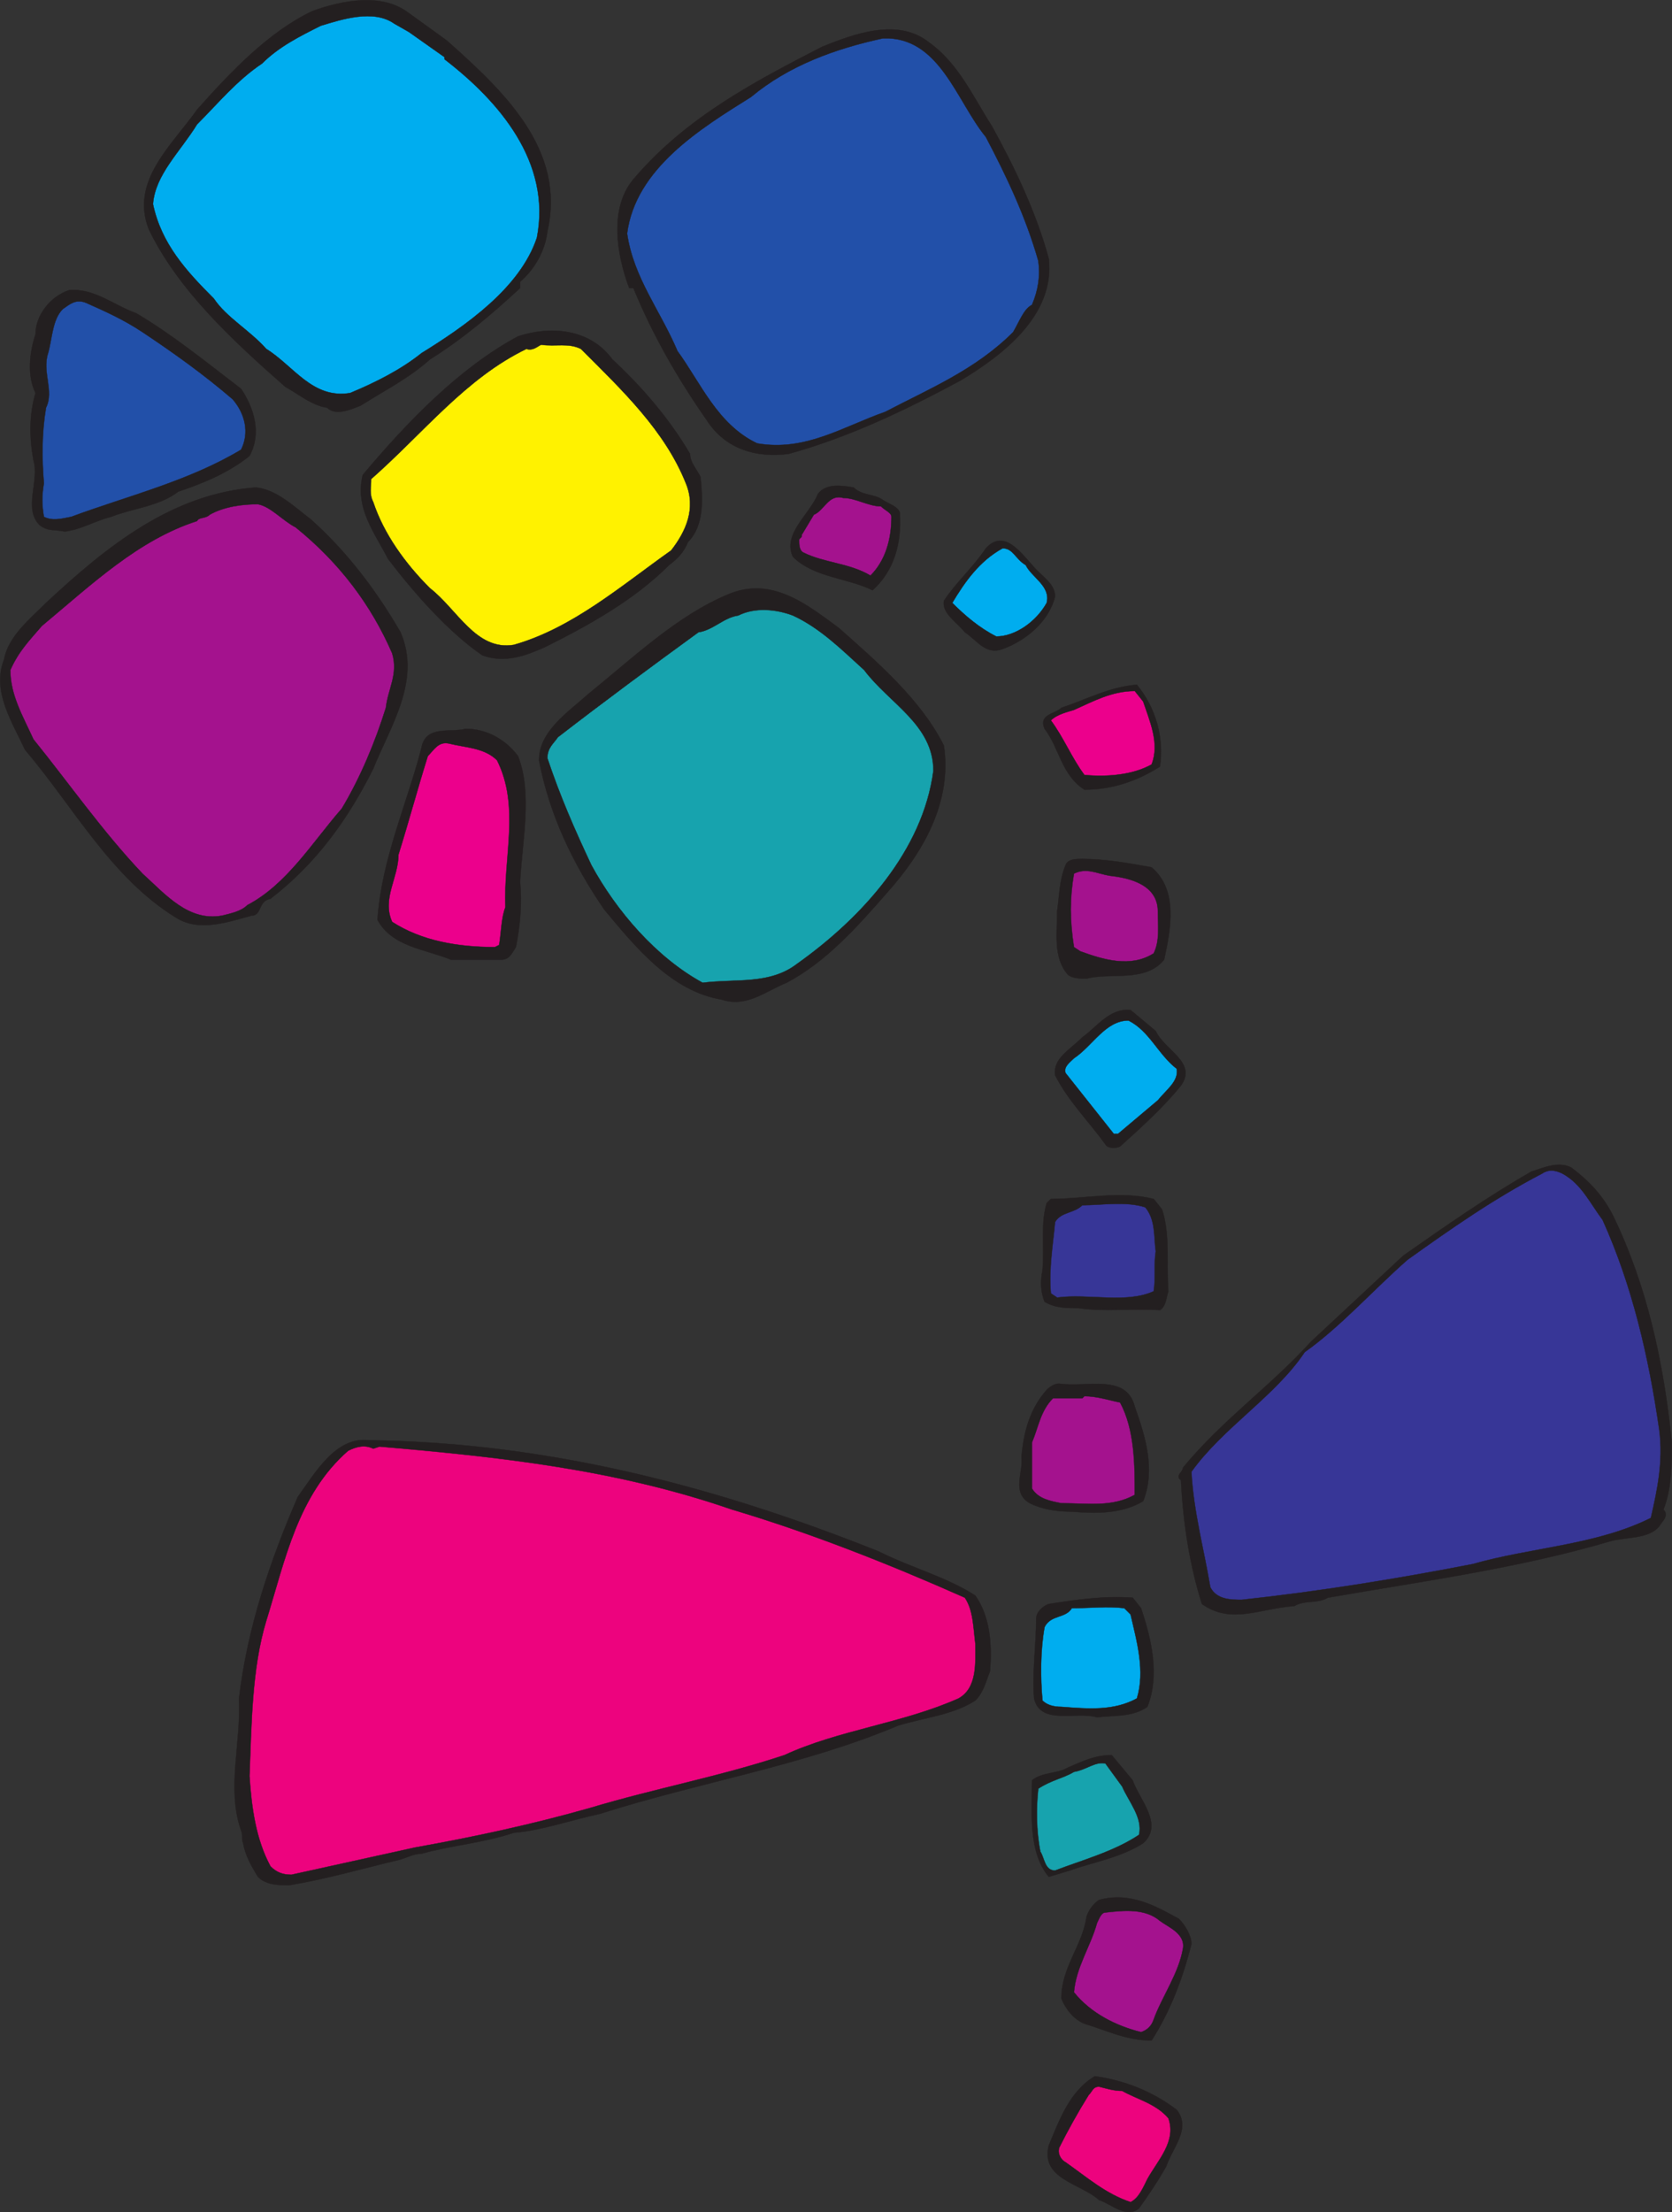 <svg xmlns="http://www.w3.org/2000/svg" width="597.757" height="790.579"><rect width="100%" height="100%" fill="#333333" stroke="none"/><path fill="#231f20" fill-rule="evenodd" d="M159.697 14.445c20.25 18 42.75 39 36 68.25-.75 6.75-4.5 13.5-9.75 18v2.25c-9.75 9-20.25 18-32.25 25.5-7.5 6.75-16.5 11.25-24.75 16.5-3.75 1.5-9 3.75-12 .75-5.25-.75-9.75-4.5-15-7.5-18.75-16.5-38.25-34.5-48.75-56.25-6.75-17.25 8.25-30 17.25-42.75 12-13.5 25.5-27.75 41.25-35.25 10.5-3.75 24.75-6.75 34.5.75l13.5 9.75"/><path fill="none" stroke="#231f20" stroke-linecap="round" stroke-linejoin="round" stroke-miterlimit="10" stroke-width=".12" d="M159.697 14.445c20.25 18 42.75 39 36 68.25-.75 6.75-4.5 13.5-9.75 18v2.25c-9.75 9-20.25 18-32.25 25.5-7.5 6.75-16.5 11.25-24.75 16.5-3.75 1.5-9 3.75-12 .75-5.25-.75-9.75-4.5-15-7.5-18.75-16.5-38.25-34.5-48.75-56.25-6.75-17.25 8.25-30 17.25-42.75 12-13.5 25.5-27.75 41.25-35.25 10.5-3.75 24.75-6.75 34.5.75zm0 0"/><path fill="#00adef" fill-rule="evenodd" d="m146.197 11.445 12.75 9v.75c19.5 15 38.25 36.75 33 63.75-6 18-25.5 31.5-41.25 41.25-7.5 6-16.5 10.5-25.5 14.25-13.5 2.25-20.25-9.75-30-15.75-6-6.75-14.25-11.25-18.75-18-9.75-9.75-18.75-19.5-21.75-33.75.75-10.5 9.75-18.75 15.75-28.5 7.5-7.5 14.25-15.75 23.25-21.75 6-6 13.5-9.75 21-13.5 7.5-2.25 18.75-6 26.25-.75l5.25 3"/><path fill="none" stroke="#231f20" stroke-linecap="round" stroke-linejoin="round" stroke-miterlimit="10" stroke-width=".12" d="m146.197 11.445 12.75 9v.75c19.5 15 38.25 36.75 33 63.75-6 18-25.5 31.5-41.25 41.25-7.5 6-16.5 10.5-25.5 14.25-13.5 2.25-20.25-9.75-30-15.75-6-6.75-14.25-11.25-18.75-18-9.75-9.75-18.75-19.5-21.75-33.75.75-10.5 9.75-18.75 15.75-28.5 7.5-7.5 14.25-15.75 23.25-21.75 6-6 13.5-9.75 21-13.5 7.5-2.25 18.75-6 26.25-.75zm0 0"/><path fill="#231f20" fill-rule="evenodd" d="M354.697 45.195c8.25 15 15.75 30.75 20.25 47.25 2.25 20.25-16.5 34.5-31.5 43.5-19.5 10.5-39.75 20.25-61.5 26.25-11.25 1.5-22.5-1.5-29.25-12-10.5-15-19.5-30.75-26.25-47.25h-1.5c-4.5-12-7.5-29.25 2.25-39.75 18.75-21.75 43.5-34.5 66.75-46.5 11.25-4.5 27-10.5 38.25-1.5 10.5 7.5 15.75 19.5 22.5 30"/><path fill="none" stroke="#231f20" stroke-linecap="round" stroke-linejoin="round" stroke-miterlimit="10" stroke-width=".12" d="M354.697 45.195c8.25 15 15.75 30.75 20.25 47.25 2.25 20.25-16.5 34.5-31.5 43.5-19.5 10.5-39.75 20.25-61.5 26.25-11.25 1.5-22.5-1.5-29.25-12-10.5-15-19.5-30.75-26.25-47.25h-1.5c-4.5-12-7.5-29.25 2.25-39.75 18.75-21.75 43.5-34.5 66.75-46.5 11.25-4.5 27-10.5 38.25-1.5 10.5 7.5 15.75 19.5 22.5 30zm0 0"/><path fill="#2250a9" fill-rule="evenodd" d="M352.447 48.945c7.5 14.25 14.25 28.5 18.75 44.25.75 5.25 0 10.5-2.25 15.75-3 1.5-4.5 6-6.75 9.75-13.5 13.5-30 20.25-45.75 28.5-15 5.25-28.5 14.25-45.75 11.25-14.25-6.75-20.25-21.75-28.5-33-6-14.25-15.75-26.25-18-42 3-23.25 26.25-37.5 44.25-48.75 13.5-11.25 30-17.25 47.25-21 20.25-.75 26.25 22.5 36.75 35.25"/><path fill="none" stroke="#231f20" stroke-linecap="round" stroke-linejoin="round" stroke-miterlimit="10" stroke-width=".12" d="M352.447 48.945c7.5 14.25 14.25 28.5 18.75 44.25.75 5.25 0 10.5-2.25 15.75-3 1.5-4.5 6-6.75 9.75-13.5 13.5-30 20.25-45.75 28.5-15 5.25-28.5 14.25-45.75 11.25-14.25-6.75-20.25-21.75-28.5-33-6-14.25-15.75-26.25-18-42 3-23.25 26.25-37.5 44.25-48.75 13.5-11.25 30-17.25 47.25-21 20.25-.75 26.25 22.5 36.75 35.25zm0 0"/><path fill="#231f20" fill-rule="evenodd" d="M48.697 111.945c12.75 7.5 24.75 17.25 37.5 27 4.5 6.75 7.5 15.75 3 24-7.5 6-16.5 9.75-25.5 12.75-6.75 5.25-16.5 6-24 9-6 1.5-10.5 4.5-16.5 5.25-3.75-.75-6 0-9-2.25-6-6 0-15.75-2.25-23.25-1.5-8.25-1.5-16.5.75-24-3-6-2.25-14.25 0-21 0-6.75 5.25-13.5 12-15.75 9-.75 15.75 5.25 24 8.25"/><path fill="none" stroke="#231f20" stroke-linecap="round" stroke-linejoin="round" stroke-miterlimit="10" stroke-width=".12" d="M48.697 111.945c12.75 7.5 24.75 17.25 37.5 27 4.5 6.75 7.5 15.75 3 24-7.5 6-16.5 9.75-25.5 12.75-6.75 5.25-16.5 6-24 9-6 1.5-10.5 4.5-16.5 5.25-3.75-.75-6 0-9-2.25-6-6 0-15.75-2.25-23.25-1.5-8.25-1.5-16.5.75-24-3-6-2.25-14.25 0-21 0-6.75 5.25-13.5 12-15.75 9-.75 15.75 5.25 24 8.25zm0 0"/><path fill="#2250a9" fill-rule="evenodd" d="M50.947 118.695c11.25 7.5 21.75 15 32.25 24 4.5 5.25 6 12 3 18-18.75 11.25-40.5 16.5-60.75 24-3.75.75-6.75 1.5-9.75 0-.75-4.5-.75-7.5 0-12-.75-9-.75-18 .75-27 3-6-1.5-12.75.75-19.5 1.5-5.25 1.5-12 5.25-15.75 2.25-1.5 4.5-3.75 8.25-2.25 6.75 3 13.5 6 20.25 10.5"/><path fill="none" stroke="#231f20" stroke-linecap="round" stroke-linejoin="round" stroke-miterlimit="10" stroke-width=".12" d="M50.947 118.695c11.25 7.5 21.75 15 32.25 24 4.5 5.25 6 12 3 18-18.75 11.25-40.5 16.5-60.75 24-3.75.75-6.75 1.5-9.75 0-.75-4.5-.75-7.5 0-12-.75-9-.75-18 .75-27 3-6-1.5-12.75.75-19.5 1.5-5.25 1.5-12 5.25-15.75 2.25-1.5 4.5-3.75 8.25-2.25 6.75 3 13.5 6 20.25 10.5zm0 0"/><path fill="#231f20" fill-rule="evenodd" d="M218.947 128.445c10.5 9.75 20.25 21 27.75 33.75 0 3 2.25 5.25 3.75 8.25.75 7.5 1.5 17.25-4.5 23.25-1.5 3.75-3.75 6-6.75 8.25-12.75 12.75-29.25 21.75-44.25 29.25-6.75 3-14.25 6-22.5 3-12-8.25-24-21.75-33.75-34.5-4.5-9-12-18-9-30 15.75-18.75 34.5-38.25 55.5-49.5 11.25-3.75 25.5-3 33.75 8.25"/><path fill="none" stroke="#231f20" stroke-linecap="round" stroke-linejoin="round" stroke-miterlimit="10" stroke-width=".12" d="M218.947 128.445c10.5 9.75 20.25 21 27.75 33.75 0 3 2.25 5.25 3.75 8.25.75 7.5 1.5 17.25-4.5 23.25-1.5 3.75-3.75 6-6.75 8.25-12.75 12.75-29.25 21.75-44.25 29.25-6.75 3-14.25 6-22.5 3-12-8.25-24-21.75-33.75-34.5-4.5-9-12-18-9-30 15.75-18.75 34.5-38.25 55.5-49.5 11.25-3.75 25.5-3 33.75 8.25zm0 0"/><path fill="#fff200" fill-rule="evenodd" d="M207.697 124.695c15 15 30 29.25 37.5 48 3.75 9 0 17.25-5.25 24-18 12.75-35.25 27.75-56.25 33.75-13.5 2.25-20.25-12.75-30-20.25-9-9-16.5-19.5-20.25-30.75-1.5-3-.75-5.25-.75-8.25 18.75-16.5 33.75-36 55.5-46.5 2.25.75 3.75-.75 5.25-1.5 5.25.75 9.75-.75 14.25 1.5"/><path fill="none" stroke="#231f20" stroke-linecap="round" stroke-linejoin="round" stroke-miterlimit="10" stroke-width=".12" d="M207.697 124.695c15 15 30 29.25 37.5 48 3.75 9 0 17.25-5.25 24-18 12.75-35.25 27.75-56.25 33.75-13.5 2.25-20.25-12.75-30-20.25-9-9-16.5-19.5-20.25-30.75-1.5-3-.75-5.25-.75-8.25 18.75-16.5 33.75-36 55.5-46.5 2.25.75 3.75-.75 5.25-1.5 5.25.75 9.75-.75 14.25 1.5zm0 0"/><path fill="#231f20" fill-rule="evenodd" d="M315.697 178.695c2.25 1.5 5.25 2.25 6 4.5.75 11.25-2.25 21-9.75 27.75-9-4.5-21-4.5-28.5-12-3.75-8.25 6-15 9-22.5 3-3.75 8.25-3 12.75-2.25 3 3 7.5 2.25 10.5 4.5"/><path fill="none" stroke="#231f20" stroke-linecap="round" stroke-linejoin="round" stroke-miterlimit="10" stroke-width=".12" d="M315.697 178.695c2.25 1.5 5.25 2.25 6 4.5.75 11.25-2.25 21-9.75 27.75-9-4.5-21-4.5-28.5-12-3.75-8.25 6-15 9-22.5 3-3.75 8.25-3 12.75-2.25 3 3 7.5 2.25 10.5 4.5zm0 0"/><path fill="#231f20" fill-rule="evenodd" d="M110.947 185.445c13.5 12 24 26.25 32.25 40.5 7.5 17.25-3.75 33.75-9.75 48.75-9 18-20.25 33.75-36.75 46.5-4.5.75-3 6-6.75 6-8.25 2.25-18.75 6-27 .75-23.25-14.25-36.75-39.75-54-60-4.5-9.75-12-21-7.5-32.25 1.5-8.25 9-14.25 15-20.25 21.75-20.25 45-39 75-41.25 7.5.75 13.5 6.75 19.5 11.25"/><path fill="none" stroke="#231f20" stroke-linecap="round" stroke-linejoin="round" stroke-miterlimit="10" stroke-width=".12" d="M110.947 185.445c13.5 12 24 26.25 32.25 40.5 7.5 17.25-3.75 33.75-9.75 48.75-9 18-20.25 33.75-36.75 46.5-4.5.75-3 6-6.75 6-8.25 2.25-18.75 6-27 .75-23.25-14.25-36.75-39.75-54-60-4.5-9.75-12-21-7.5-32.25 1.5-8.25 9-14.25 15-20.25 21.75-20.25 45-39 75-41.25 7.5.75 13.5 6.75 19.5 11.25zm0 0"/><path fill="#a4128e" fill-rule="evenodd" d="M314.947 180.945c1.5 1.5 3.75 2.25 3.75 3.75 0 8.25-2.25 15.75-7.5 21-7.5-4.5-16.5-4.5-24-8.25-1.5-.75-1.5-3-1.5-4.5 0-.75 1.5-.75.75-2.25v.75l4.5-7.5c3.75-1.5 5.25-7.5 10.5-6 4.5 0 9 3 13.5 3"/><path fill="none" stroke="#231f20" stroke-linecap="round" stroke-linejoin="round" stroke-miterlimit="10" stroke-width=".12" d="M314.947 180.945c1.5 1.5 3.75 2.25 3.75 3.75 0 8.25-2.25 15.75-7.5 21-7.5-4.5-16.5-4.5-24-8.25-1.5-.75-1.5-3-1.5-4.5 0-.75 1.5-.75.75-2.25v.75l4.5-7.5c3.75-1.5 5.25-7.5 10.5-6 4.5 0 9 3 13.5 3zm0 0"/><path fill="#a4128e" fill-rule="evenodd" d="M105.697 188.445c15.75 12.75 27 27.75 34.5 45 2.25 7.5-1.5 12.75-2.25 19.5-3.75 12-9 24.75-15.75 36-10.5 12-19.5 27-33.75 34.5-2.25 2.25-6 3-9 3.75-12 2.25-20.25-7.5-28.5-15-14.25-15-26.25-32.25-39-48-3.75-8.25-8.25-15.75-8.25-24.75 3-6.75 6.75-10.5 11.25-15.75 18-15 34.5-30.75 55.5-37.5.75-1.5 3-.75 4.5-2.25 5.25-3 12-3.75 17.25-3.75 4.5.75 9 6 13.5 8.25"/><path fill="none" stroke="#231f20" stroke-linecap="round" stroke-linejoin="round" stroke-miterlimit="10" stroke-width=".12" d="M105.697 188.445c15.75 12.75 27 27.75 34.5 45 2.25 7.5-1.5 12.75-2.25 19.5-3.75 12-9 24.75-15.75 36-10.5 12-19.5 27-33.75 34.5-2.25 2.25-6 3-9 3.75-12 2.25-20.25-7.5-28.5-15-14.25-15-26.25-32.25-39-48-3.75-8.25-8.25-15.75-8.25-24.75 3-6.75 6.75-10.5 11.25-15.75 18-15 34.5-30.75 55.5-37.5.75-1.5 3-.75 4.5-2.25 5.25-3 12-3.75 17.25-3.75 4.5.75 9 6 13.5 8.25zm0 0"/><path fill="#231f20" fill-rule="evenodd" d="M371.947 204.945c2.25 2.25 5.25 4.5 5.25 8.25-2.25 9-10.5 15.75-18.75 18.75-6 2.25-9-3-13.5-6-3-3.75-8.25-6.75-7.5-11.25 4.5-6.75 10.5-12 15-18.75 7.5-8.25 14.25 4.5 19.5 9"/><path fill="none" stroke="#231f20" stroke-linecap="round" stroke-linejoin="round" stroke-miterlimit="10" stroke-width=".12" d="M371.947 204.945c2.25 2.25 5.25 4.5 5.25 8.25-2.25 9-10.5 15.75-18.75 18.75-6 2.25-9-3-13.5-6-3-3.75-8.25-6.75-7.5-11.25 4.5-6.75 10.5-12 15-18.75 7.5-8.25 14.25 4.5 19.5 9zm0 0"/><path fill="#00adef" fill-rule="evenodd" d="M366.697 201.945c2.25 4.5 9 7.5 7.5 13.5-3.75 6.75-11.25 12-18 12-6-3-11.25-7.5-15.75-12 4.5-7.5 9.75-15 18-19.5 3.75 0 4.5 3.75 8.25 6"/><path fill="none" stroke="#231f20" stroke-linecap="round" stroke-linejoin="round" stroke-miterlimit="10" stroke-width=".12" d="M366.697 201.945c2.25 4.5 9 7.5 7.5 13.5-3.75 6.75-11.25 12-18 12-6-3-11.25-7.5-15.75-12 4.5-7.5 9.75-15 18-19.5 3.75 0 4.5 3.75 8.25 6zm0 0"/><path fill="#231f20" fill-rule="evenodd" d="M299.947 224.445c13.5 12 29.25 25.5 37.5 42 3 20.25-7.5 38.25-20.25 52.5-10.5 12-21.75 24.75-36 32.25-7.5 3-14.25 9-23.25 6-18-3-30.75-18.75-42-32.25-11.25-16.5-19.5-33.75-23.25-53.25 0-10.5 10.5-17.25 18-24 15.75-12.75 31.5-27.75 49.5-35.25 15.75-6.75 28.5 3.75 39.75 12"/><path fill="none" stroke="#231f20" stroke-linecap="round" stroke-linejoin="round" stroke-miterlimit="10" stroke-width=".12" d="M299.947 224.445c13.5 12 29.25 25.5 37.5 42 3 20.25-7.5 38.25-20.25 52.5-10.5 12-21.75 24.75-36 32.25-7.5 3-14.25 9-23.25 6-18-3-30.75-18.75-42-32.25-11.25-16.5-19.5-33.75-23.25-53.25 0-10.5 10.5-17.25 18-24 15.75-12.75 31.5-27.75 49.5-35.25 15.75-6.75 28.5 3.75 39.75 12zm0 0"/><path fill="#17a3ae" fill-rule="evenodd" d="M308.947 239.445c9 12 24.75 19.5 24.75 36-3.75 28.5-25.5 52.5-48.75 69-9.75 7.5-21.75 5.25-33.75 6.75-16.5-9-30.75-25.5-39.75-42-6-12.75-11.25-24.75-15.75-38.25 0-3.75 2.25-5.25 3.75-7.5 16.5-12.75 33.75-25.5 50.25-37.5 5.25-.75 9-5.25 14.25-6 6-3 13.5-2.25 19.5 0 9.75 4.5 17.25 12 25.5 19.5"/><path fill="none" stroke="#231f20" stroke-linecap="round" stroke-linejoin="round" stroke-miterlimit="10" stroke-width=".12" d="M308.947 239.445c9 12 24.75 19.5 24.75 36-3.75 28.5-25.5 52.5-48.75 69-9.75 7.5-21.75 5.25-33.75 6.75-16.5-9-30.75-25.5-39.75-42-6-12.75-11.25-24.75-15.75-38.25 0-3.75 2.25-5.25 3.75-7.5 16.5-12.75 33.75-25.5 50.25-37.5 5.25-.75 9-5.25 14.25-6 6-3 13.5-2.25 19.5 0 9.75 4.5 17.25 12 25.5 19.5zm0 0"/><path fill="#231f20" fill-rule="evenodd" d="M406.447 244.695c6.75 8.25 9.75 18.75 8.25 29.25-8.25 5.25-17.25 8.25-27 8.25-8.25-5.25-9-15-14.25-21.75-2.25-5.25 3.75-5.25 6-7.5 9-3 17.25-7.5 27-8.25"/><path fill="none" stroke="#231f20" stroke-linecap="round" stroke-linejoin="round" stroke-miterlimit="10" stroke-width=".12" d="M406.447 244.695c6.75 8.25 9.75 18.75 8.25 29.25-8.25 5.25-17.25 8.25-27 8.25-8.25-5.25-9-15-14.25-21.75-2.25-5.25 3.75-5.25 6-7.5 9-3 17.25-7.5 27-8.25zm0 0"/><path fill="#ec008c" fill-rule="evenodd" d="M408.697 250.695c2.25 6.75 6 15 3 22.5-6.75 3.75-15.75 4.5-24 3.75-4.5-6-7.5-13.5-12-19.5 2.25-2.25 6-3 8.25-3.75 6.75-3 13.5-6.75 21.75-6.75l3 3.75"/><path fill="none" stroke="#231f20" stroke-linecap="round" stroke-linejoin="round" stroke-miterlimit="10" stroke-width=".12" d="M408.697 250.695c2.25 6.75 6 15 3 22.5-6.75 3.75-15.75 4.5-24 3.75-4.5-6-7.5-13.5-12-19.5 2.25-2.25 6-3 8.25-3.75 6.75-3 13.5-6.75 21.75-6.75zm0 0"/><path fill="#231f20" fill-rule="evenodd" d="M185.197 270.195c5.25 13.5 1.5 30 .75 45 .75 7.5 0 15.75-1.5 23.25-1.5 2.25-2.25 4.5-5.25 4.5h-18c-9-3.75-21-4.5-26.25-14.25 1.5-21.75 10.5-41.25 15.75-61.5 1.5-8.25 10.5-5.25 15.75-6.75 7.5 0 14.25 3.75 18.75 9.75"/><path fill="none" stroke="#231f20" stroke-linecap="round" stroke-linejoin="round" stroke-miterlimit="10" stroke-width=".12" d="M185.197 270.195c5.25 13.5 1.5 30 .75 45 .75 7.5 0 15.75-1.5 23.25-1.5 2.25-2.25 4.5-5.25 4.5h-18c-9-3.75-21-4.5-26.25-14.25 1.5-21.75 10.5-41.25 15.75-61.5 1.5-8.25 10.5-5.25 15.75-6.75 7.5 0 14.25 3.75 18.75 9.75zm0 0"/><path fill="#ec008c" fill-rule="evenodd" d="M177.697 271.695c8.25 16.5 2.25 34.5 3 52.5-1.5 3.75-1.5 9-2.25 13.5l-1.5.75c-13.5 0-26.25-2.25-36.75-9-3.75-8.25 2.25-15.75 2.25-24 3.75-12 6.75-23.25 10.5-35.25 2.25-2.25 3.75-5.25 7.5-4.5 6 1.5 12.75 1.5 17.25 6"/><path fill="none" stroke="#231f20" stroke-linecap="round" stroke-linejoin="round" stroke-miterlimit="10" stroke-width=".12" d="M177.697 271.695c8.25 16.5 2.25 34.5 3 52.5-1.5 3.75-1.5 9-2.25 13.5l-1.5.75c-13.5 0-26.25-2.25-36.75-9-3.75-8.25 2.25-15.75 2.25-24 3.75-12 6.75-23.25 10.5-35.25 2.25-2.25 3.75-5.25 7.5-4.5 6 1.5 12.75 1.5 17.25 6zm0 0"/><path fill="#231f20" fill-rule="evenodd" d="M411.697 309.945c9.75 8.25 6.75 22.5 4.5 33-6.75 8.25-18.75 4.5-27.75 6.75-2.25 0-5.25 0-6.75-1.5-5.25-6-3.75-15-3.75-22.5.75-5.25.75-11.25 3-16.5.75-2.25 3.75-2.25 6-2.25 8.25 0 16.5 1.5 24.75 3"/><path fill="none" stroke="#231f20" stroke-linecap="round" stroke-linejoin="round" stroke-miterlimit="10" stroke-width=".12" d="M411.697 309.945c9.75 8.25 6.75 22.5 4.5 33-6.75 8.25-18.75 4.5-27.75 6.75-2.25 0-5.25 0-6.75-1.5-5.25-6-3.75-15-3.75-22.5.75-5.25.75-11.25 3-16.5.75-2.25 3.75-2.25 6-2.25 8.25 0 16.5 1.5 24.75 3zm0 0"/><path fill="#a4128e" fill-rule="evenodd" d="M413.947 325.695c0 5.25.75 10.5-1.5 15-8.25 5.25-18 2.25-26.25-.75l-2.25-1.5c-1.5-9.75-1.5-17.25 0-26.25 4.5-2.25 8.25 0 12.75.75 6.75.75 17.25 3 17.25 12.75"/><path fill="none" stroke="#231f20" stroke-linecap="round" stroke-linejoin="round" stroke-miterlimit="10" stroke-width=".12" d="M413.947 325.695c0 5.25.75 10.5-1.5 15-8.25 5.25-18 2.25-26.25-.75l-2.25-1.5c-1.5-9.75-1.5-17.25 0-26.25 4.5-2.25 8.25 0 12.75.75 6.75.75 17.25 3 17.25 12.75zm0 0"/><path fill="#231f20" fill-rule="evenodd" d="M413.197 368.445c3 6.75 15 11.25 9 19.5-6 7.5-14.25 15-21.75 21.75-1.5.75-4.5.75-5.25-.75-6-8.25-13.5-15.75-18-24.75-.75-6 5.25-9 9.75-13.5 5.25-3.75 9.75-10.5 17.25-9.75l9 7.5"/><path fill="none" stroke="#231f20" stroke-linecap="round" stroke-linejoin="round" stroke-miterlimit="10" stroke-width=".12" d="M413.197 368.445c3 6.75 15 11.25 9 19.5-6 7.5-14.25 15-21.75 21.75-1.5.75-4.5.75-5.25-.75-6-8.25-13.5-15.75-18-24.75-.75-6 5.25-9 9.75-13.5 5.25-3.75 9.75-10.5 17.25-9.75zm0 0"/><path fill="#00adef" fill-rule="evenodd" d="M403.447 364.695c7.5 3.75 10.5 12 17.25 17.25.75 4.5-3.75 7.5-6.75 11.25l-14.25 12h-1.5l-17.25-21.75c-.75-2.25 1.5-3.75 3-5.25 6.75-4.5 11.25-13.5 19.5-13.5"/><path fill="none" stroke="#231f20" stroke-linecap="round" stroke-linejoin="round" stroke-miterlimit="10" stroke-width=".12" d="M403.447 364.695c7.5 3.75 10.5 12 17.25 17.25.75 4.5-3.75 7.5-6.75 11.25l-14.25 12h-1.5l-17.25-21.75c-.75-2.25 1.5-3.75 3-5.25 6.75-4.5 11.25-13.5 19.5-13.5zm0 0"/><path fill="#231f20" fill-rule="evenodd" d="M576.697 434.445c12 24.75 18 51.75 21 81 0 7.5 0 16.5-3 24 2.25 2.25-.75 4.5-1.5 6-3.75 4.5-11.25 3.75-17.25 5.25-33 9.75-66.75 14.25-101.25 20.25-3.75 2.25-8.25.75-12 3-12 .75-22.5 6.75-33-.75-4.5-14.25-6.75-29.25-7.5-44.25-2.25-1.5.75-3 .75-4.5 14.25-17.25 31.5-29.25 45.75-45l33-30.75c15-10.5 30-21 45.75-30 4.5-1.5 9.75-3.75 14.25-1.5 6 4.5 11.25 9.75 15 17.25"/><path fill="none" stroke="#231f20" stroke-linecap="round" stroke-linejoin="round" stroke-miterlimit="10" stroke-width=".12" d="M576.697 434.445c12 24.75 18 51.75 21 81 0 7.5 0 16.5-3 24 2.25 2.25-.75 4.5-1.5 6-3.75 4.5-11.25 3.75-17.25 5.25-33 9.75-66.75 14.25-101.25 20.25-3.75 2.25-8.25.75-12 3-12 .75-22.5 6.75-33-.75-4.5-14.25-6.75-29.25-7.5-44.25-2.25-1.5.75-3 .75-4.5 14.25-17.25 31.5-29.25 45.75-45l33-30.75c15-10.5 30-21 45.75-30 4.5-1.5 9.75-3.75 14.25-1.5 6 4.5 11.25 9.75 15 17.25zm0 0"/><path fill="#373697" fill-rule="evenodd" d="M572.947 435.945c10.5 23.25 16.5 48.75 20.25 75 1.5 11.25-.75 21.75-3 31.5-19.5 9.75-42.75 10.5-63.75 16.5-27 5.25-54.75 9.75-82.5 12.75-3.75 0-9 0-11.25-4.5-2.25-13.5-6-27-6.75-41.25 11.25-15.75 30-27 40.5-42.75 12.75-9 24.75-22.5 36.75-33 15.75-11.25 30.75-21.75 48-30.75 2.25-1.5 4.5-1.5 7.5 0 6.75 3.75 9.75 10.5 14.25 16.5"/><path fill="none" stroke="#231f20" stroke-linecap="round" stroke-linejoin="round" stroke-miterlimit="10" stroke-width=".12" d="M572.947 435.945c10.5 23.25 16.5 48.75 20.25 75 1.5 11.25-.75 21.75-3 31.5-19.5 9.75-42.75 10.5-63.75 16.5-27 5.25-54.75 9.75-82.5 12.75-3.75 0-9 0-11.25-4.5-2.25-13.5-6-27-6.75-41.25 11.25-15.75 30-27 40.5-42.75 12.75-9 24.75-22.5 36.75-33 15.75-11.25 30.75-21.75 48-30.75 2.25-1.5 4.5-1.5 7.5 0 6.75 3.75 9.75 10.5 14.25 16.5zm0 0"/><path fill="#231f20" fill-rule="evenodd" d="M415.447 432.195c3 9 1.5 19.5 2.25 29.25-.75 2.25-.75 5.25-3 6.75-9.75-.75-19.5.75-29.25-.75-4.5 0-8.25 0-12-2.25-1.5-3.75-1.5-7.5-.75-11.25.75-9-.75-16.5 1.5-24l1.5-1.5c12 0 24.75-3 36.75 0l3 3.75"/><path fill="none" stroke="#231f20" stroke-linecap="round" stroke-linejoin="round" stroke-miterlimit="10" stroke-width=".12" d="M415.447 432.195c3 9 1.5 19.5 2.25 29.25-.75 2.25-.75 5.25-3 6.75-9.75-.75-19.5.75-29.25-.75-4.5 0-8.25 0-12-2.25-1.5-3.75-1.5-7.5-.75-11.25.75-9-.75-16.5 1.5-24l1.5-1.5c12 0 24.75-3 36.75 0zm0 0"/><path fill="#373697" fill-rule="evenodd" d="M409.447 431.445c3.75 4.5 3 10.5 3.75 15.75-.75 4.5 0 9.75-.75 14.25-9.75 4.5-23.25.75-34.5 2.25l-2.25-1.5c-.75-9 .75-17.25 1.5-25.5 2.25-3.75 6.75-3 9.75-6 6.75 0 15.75-1.5 22.5.75"/><path fill="none" stroke="#231f20" stroke-linecap="round" stroke-linejoin="round" stroke-miterlimit="10" stroke-width=".12" d="M409.447 431.445c3.75 4.5 3 10.5 3.75 15.75-.75 4.5 0 9.75-.75 14.25-9.75 4.5-23.25.75-34.5 2.25l-2.25-1.5c-.75-9 .75-17.25 1.5-25.5 2.25-3.75 6.75-3 9.75-6 6.75 0 15.75-1.5 22.5.75zm0 0"/><path fill="#231f20" fill-rule="evenodd" d="M405.697 502.695c3.75 10.5 7.5 22.5 3 33.75-7.5 4.5-16.5 4.5-25.5 3.75-5.25 0-10.5-.75-15-3-6.75-3.75-2.25-11.25-3-16.5.75-9 3-17.25 9-24 1.5-1.5 3-2.25 4.5-2.25 9.75 1.5 24-3.75 27 8.25"/><path fill="none" stroke="#231f20" stroke-linecap="round" stroke-linejoin="round" stroke-miterlimit="10" stroke-width=".12" d="M405.697 502.695c3.75 10.5 7.5 22.5 3 33.75-7.5 4.5-16.5 4.5-25.5 3.75-5.25 0-10.5-.75-15-3-6.75-3.75-2.25-11.25-3-16.5.75-9 3-17.25 9-24 1.5-1.5 3-2.25 4.5-2.25 9.75 1.5 24-3.75 27 8.25zm0 0"/><path fill="#a4128e" fill-rule="evenodd" d="M400.447 501.195c5.25 9.75 5.25 22.5 5.25 33-8.25 4.5-16.5 3-26.25 3-3.75-.75-8.25-1.5-10.5-5.25v-16.5c2.25-5.25 3-11.25 7.5-15.75h10.5l.75-.75c4.5 0 9 1.5 12.75 2.25"/><path fill="none" stroke="#231f20" stroke-linecap="round" stroke-linejoin="round" stroke-miterlimit="10" stroke-width=".12" d="M400.447 501.195c5.25 9.75 5.25 22.5 5.25 33-8.25 4.5-16.5 3-26.25 3-3.75-.75-8.25-1.5-10.5-5.25v-16.5c2.25-5.25 3-11.25 7.5-15.75h10.5l.75-.75c4.5 0 9 1.5 12.75 2.25zm0 0"/><path fill="#231f20" fill-rule="evenodd" d="M314.197 554.445c12 6 24 9 34.5 15.75 5.25 7.5 6 17.25 5.25 27-1.5 3.75-2.25 7.5-5.25 10.5-8.25 5.25-18 6-27.75 9-33.75 14.25-71.25 20.25-106.5 31.5-10.5 2.25-21 6-30.75 6.75-11.25 3.75-22.5 4.5-33 7.5-3 0-5.25 1.5-8.25 2.25-12.75 3-25.5 6.75-39 9-3.75 0-8.25 0-11.25-3-2.25-3.75-4.5-7.5-5.25-12-.75-1.5 0-3-.75-4.5-5.25-15 0-30.75-.75-47.25 3-25.5 11.25-49.5 21-72 6-8.25 13.5-21.75 25.5-20.25 65.25.75 126 17.25 182.25 39.75"/><path fill="none" stroke="#231f20" stroke-linecap="round" stroke-linejoin="round" stroke-miterlimit="10" stroke-width=".12" d="M314.197 554.445c12 6 24 9 34.5 15.75 5.25 7.5 6 17.25 5.25 27-1.5 3.75-2.25 7.5-5.25 10.5-8.25 5.25-18 6-27.75 9-33.75 14.25-71.25 20.25-106.5 31.5-10.5 2.25-21 6-30.75 6.75-11.25 3.75-22.5 4.5-33 7.5-3 0-5.25 1.5-8.25 2.25-12.75 3-25.5 6.75-39 9-3.75 0-8.25 0-11.25-3-2.25-3.75-4.5-7.5-5.25-12-.75-1.5 0-3-.75-4.5-5.25-15 0-30.75-.75-47.25 3-25.5 11.25-49.5 21-72 6-8.25 13.5-21.75 25.5-20.25 65.25.75 126 17.25 182.25 39.75zm0 0"/><path fill="#ed037e" fill-rule="evenodd" d="M135.697 516.945c43.5 3.75 84.75 8.25 126 22.5 27.75 8.25 56.25 19.5 83.25 31.5 3 4.5 3 10.5 3.75 16.5 0 6.75.75 15.75-6 19.5-20.25 9-42.75 11.25-62.25 20.25-22.5 7.5-46.5 12-69 18.75-21 6-42 10.5-63 14.25l-44.25 9.75c-3 0-5.25-.75-7.5-3-5.25-9.75-6.75-21-7.5-32.25.75-18 .75-38.25 6-55.5 6.75-21.75 11.25-45 29.25-60.75 3-1.5 6-2.25 9-.75l2.25-.75"/><path fill="none" stroke="#231f20" stroke-linecap="round" stroke-linejoin="round" stroke-miterlimit="10" stroke-width=".12" d="M135.697 516.945c43.5 3.75 84.75 8.25 126 22.5 27.75 8.25 56.25 19.5 83.25 31.5 3 4.5 3 10.5 3.75 16.5 0 6.75.75 15.75-6 19.5-20.25 9-42.75 11.25-62.25 20.25-22.5 7.5-46.5 12-69 18.75-21 6-42 10.5-63 14.25l-44.25 9.75c-3 0-5.25-.75-7.5-3-5.25-9.75-6.75-21-7.5-32.25.75-18 .75-38.25 6-55.5 6.75-21.75 11.25-45 29.25-60.75 3-1.5 6-2.25 9-.75zm0 0"/><path fill="#231f20" fill-rule="evenodd" d="M407.947 574.695c3.75 11.25 6.75 24 2.25 35.25-5.25 3.75-12 3-18 3.75-7.5-2.25-20.25 3-22.5-6.75-.75-9 .75-19.5.75-28.5 0-2.25 2.25-4.5 4.5-5.25 9.75-1.5 19.5-3 30-2.25l3 3.75"/><path fill="none" stroke="#231f20" stroke-linecap="round" stroke-linejoin="round" stroke-miterlimit="10" stroke-width=".12" d="M407.947 574.695c3.75 11.25 6.75 24 2.25 35.25-5.25 3.75-12 3-18 3.75-7.5-2.25-20.25 3-22.5-6.75-.75-9 .75-19.5.75-28.5 0-2.25 2.25-4.5 4.5-5.25 9.75-1.5 19.5-3 30-2.25zm0 0"/><path fill="#00adef" fill-rule="evenodd" d="M404.197 576.945c2.25 9.75 5.25 20.25 2.25 30-8.25 4.5-17.25 3.75-27 3-3 0-5.25-.75-6.75-2.25-.75-8.25-.75-18 .75-26.25 2.25-4.5 7.5-3 9.75-6.75 6.75 0 12.75-.75 18.75 0l2.25 2.25"/><path fill="none" stroke="#231f20" stroke-linecap="round" stroke-linejoin="round" stroke-miterlimit="10" stroke-width=".12" d="M404.197 576.945c2.25 9.75 5.25 20.25 2.25 30-8.25 4.5-17.25 3.75-27 3-3 0-5.25-.75-6.75-2.25-.75-8.25-.75-18 .75-26.25 2.25-4.5 7.5-3 9.75-6.75 6.75 0 12.75-.75 18.75 0zm0 0"/><path fill="#231f20" fill-rule="evenodd" d="M404.947 636.195c2.25 6.75 11.25 15.75 3.75 22.5-8.25 5.25-18 6.75-26.25 9.75l-7.5 2.25c-7.5-9-6-23.25-6-34.5 3.75-3 9-2.25 12.75-4.5 5.25-2.25 9.75-4.5 15.75-4.5l7.5 9"/><path fill="none" stroke="#231f20" stroke-linecap="round" stroke-linejoin="round" stroke-miterlimit="10" stroke-width=".12" d="M404.947 636.195c2.25 6.75 11.25 15.75 3.75 22.5-8.25 5.25-18 6.75-26.25 9.75l-7.5 2.25c-7.5-9-6-23.25-6-34.5 3.75-3 9-2.25 12.75-4.5 5.25-2.25 9.75-4.5 15.75-4.5zm0 0"/><path fill="#17a3ae" fill-rule="evenodd" d="M401.197 638.445c2.25 5.25 7.5 11.25 6 17.25-9 6-20.25 9-30 12.75-3.75 0-3.75-4.5-5.25-6.75-1.5-7.5-1.5-15.75-.75-22.5 4.5-3 9-3.75 12.75-6 4.5-.75 7.5-3.75 11.25-3l6 8.25"/><path fill="none" stroke="#231f20" stroke-linecap="round" stroke-linejoin="round" stroke-miterlimit="10" stroke-width=".12" d="M401.197 638.445c2.25 5.25 7.5 11.25 6 17.25-9 6-20.25 9-30 12.75-3.75 0-3.75-4.5-5.25-6.75-1.5-7.5-1.5-15.75-.75-22.5 4.5-3 9-3.75 12.75-6 4.5-.75 7.5-3.75 11.25-3zm0 0"/><path fill="#231f20" fill-rule="evenodd" d="M421.447 685.695c2.25 2.25 4.5 6 4.5 9-3 12-7.5 24-14.25 34.5-9 0-16.5-3.75-24-6-3.75-1.5-6.75-5.25-8.25-9 0-11.25 7.5-18.75 9-29.25.75-2.25 2.25-4.5 4.5-6 11.25-3 20.25 2.25 28.5 6.75"/><path fill="none" stroke="#231f20" stroke-linecap="round" stroke-linejoin="round" stroke-miterlimit="10" stroke-width=".12" d="M421.447 685.695c2.25 2.25 4.5 6 4.5 9-3 12-7.5 24-14.25 34.5-9 0-16.5-3.75-24-6-3.75-1.5-6.75-5.25-8.25-9 0-11.25 7.5-18.75 9-29.25.75-2.25 2.25-4.5 4.5-6 11.25-3 20.25 2.25 28.5 6.75zm0 0"/><path fill="#a4128e" fill-rule="evenodd" d="M414.697 686.445c3 2.25 9 4.5 8.25 9.75-1.5 9-7.5 17.25-10.5 25.5-.75 2.25-2.25 3.75-4.5 4.5-9-2.25-18-6.75-24-14.25.75-9 6-16.5 8.25-24.75.75-1.5 1.5-3.75 3-3.75 6.75-.75 14.25-1.5 19.5 3"/><path fill="none" stroke="#231f20" stroke-linecap="round" stroke-linejoin="round" stroke-miterlimit="10" stroke-width=".12" d="M414.697 686.445c3 2.25 9 4.5 8.25 9.75-1.5 9-7.5 17.25-10.5 25.5-.75 2.25-2.25 3.75-4.5 4.5-9-2.25-18-6.75-24-14.25.75-9 6-16.5 8.25-24.75.75-1.5 1.5-3.75 3-3.75 6.75-.75 14.25-1.5 19.5 3zm0 0"/><path fill="#231f20" fill-rule="evenodd" d="M420.697 753.945c5.25 6.75-1.5 13.5-3.75 20.25-3 5.25-6 9.75-9.75 15-4.5 3.75-9.75-1.5-14.25-3-6.75-6-21-7.5-18-19.5 3.75-9 7.5-19.5 16.5-24.75 10.5 1.5 20.25 5.25 29.25 12"/><path fill="none" stroke="#231f20" stroke-linecap="round" stroke-linejoin="round" stroke-miterlimit="10" stroke-width=".12" d="M420.697 753.945c5.25 6.75-1.5 13.5-3.75 20.25-3 5.25-6 9.75-9.75 15-4.5 3.75-9.75-1.5-14.25-3-6.75-6-21-7.5-18-19.5 3.75-9 7.5-19.5 16.5-24.75 10.5 1.5 20.25 5.25 29.25 12zm0 0"/><path fill="#ed037e" fill-rule="evenodd" d="M401.197 747.195c5.25 3 12 4.5 16.5 9.75 3 8.25-3.75 15-7.5 21.75-1.5 3-3 6.75-6 8.25-9-3-15.75-9-23.25-14.25-1.5-.75-3-3-2.25-5.25 3-6 6.75-12.75 10.5-18.75 1.5-1.5 1.5-3 3.75-3 3 .75 5.25 1.5 8.25 1.5"/><path fill="none" stroke="#231f20" stroke-linecap="round" stroke-linejoin="round" stroke-miterlimit="10" stroke-width=".12" d="M401.197 747.195c5.25 3 12 4.5 16.5 9.75 3 8.25-3.75 15-7.5 21.75-1.5 3-3 6.75-6 8.25-9-3-15.75-9-23.25-14.25-1.5-.75-3-3-2.25-5.25 3-6 6.75-12.75 10.5-18.75 1.5-1.5 1.5-3 3.75-3 3 .75 5.25 1.5 8.25 1.5zm0 0"/></svg>
